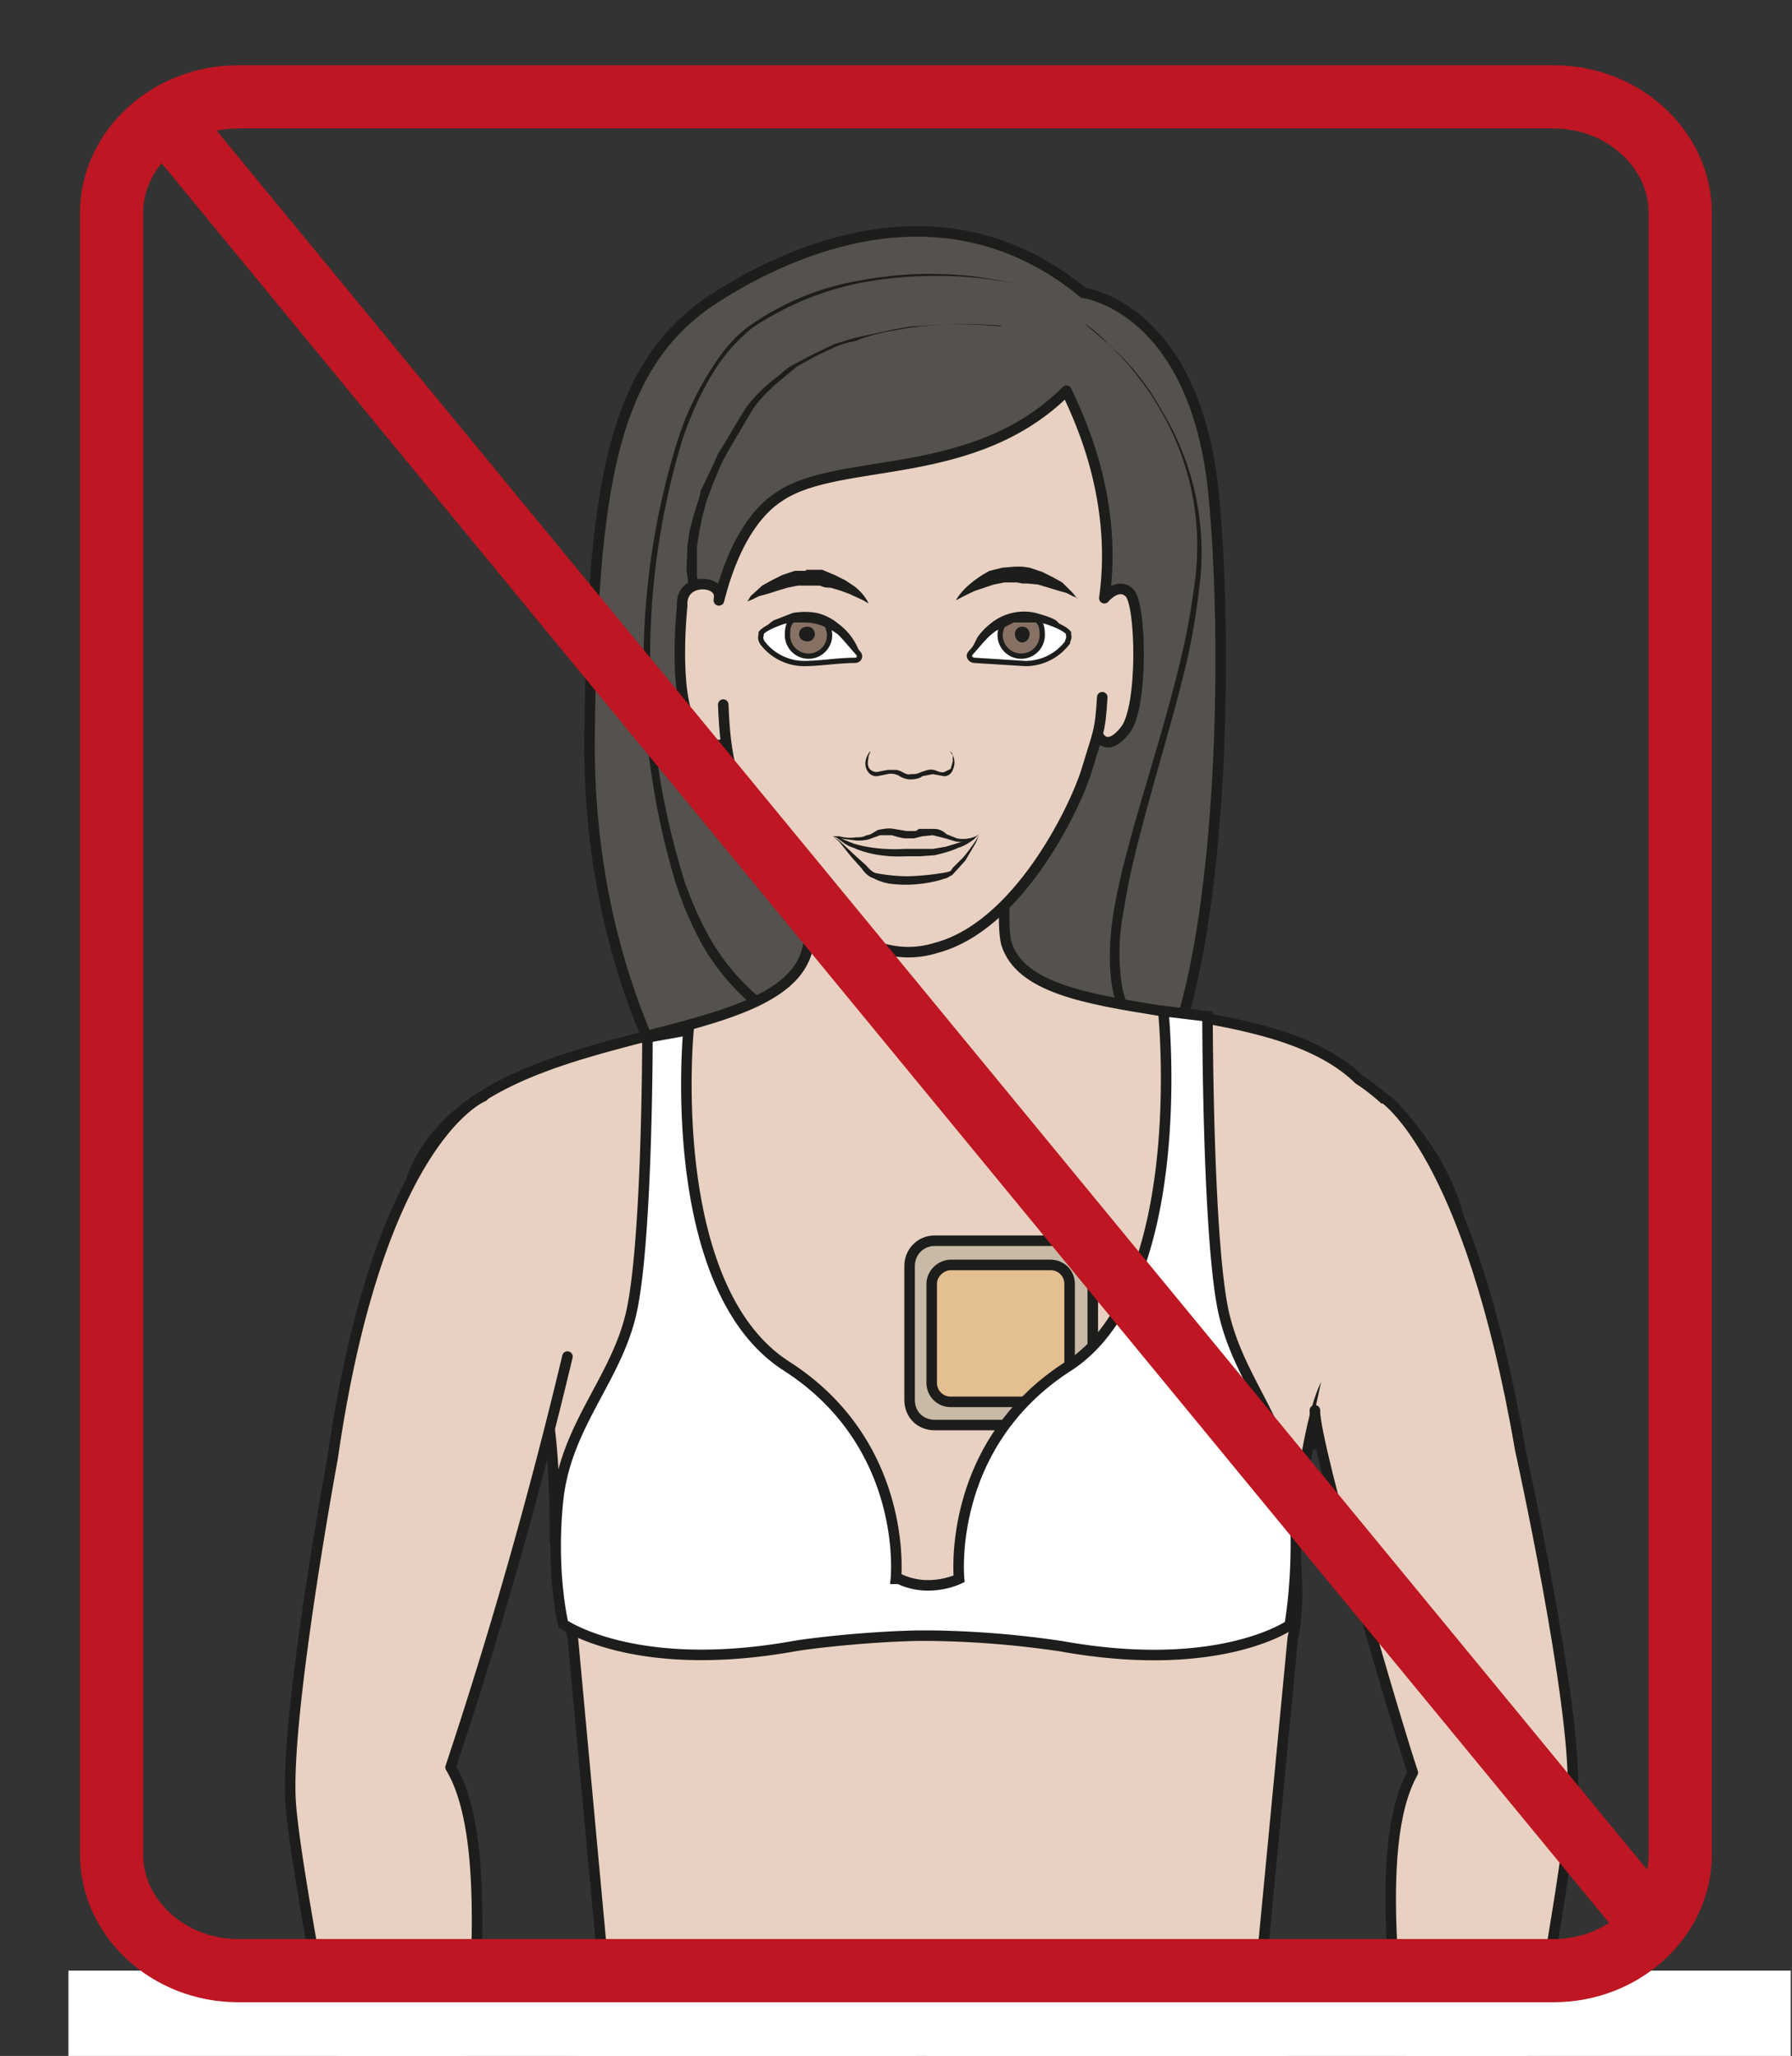 <svg xmlns="http://www.w3.org/2000/svg" viewBox="0 0 226.9 260.2"><rect x="0" y="0" width="226.9" height="260.2" fill="#333333" stroke="none"/><defs><clipPath id="a" clipPathUnits="userSpaceOnUse"><path d="M0 195.1h170.1V0H0z"/></clipPath></defs><g clip-path="url(#a)" transform="matrix(1.333 0 0 -1.333 0 260.2)"><path d="M86 3.5c0-.8.5-1.4 1.1-1.4s1.1.6 1.1 1.4c0 .7-.5-12.4-1.1-12.4S86 4.2 86 3.5z" stroke="#1d1d1b" stroke-miterlimit="10" stroke-width=".5" fill="none"/><path stroke-linejoin="round" d="M65.7 88.8s-10 13.5-9.7 36.7c.3 23.2 2 35 11.9 41.4 7.5 4.8 22 11.2 35 .5 0 0 10.7-1.3 12.4-19.3 1.7-18 .5-54.2-8.7-59.3" fill-rule="evenodd" stroke="#1d1d1b" stroke-miterlimit="10" fill="#54514e"/><path d="M95 164.3l-1.8.1a39.9 39.9 0 01-6.7-.3l-1.7-.3c-1.2-.2-2.4-.5-3.6-1-.7-.1-1.3-.3-2-.6l-1.7-.8-1.8-1L74 159c-1-.9-2-1.8-2.7-3l-1-1.7-1-1.7-.5-.9-.4-.8-.7-1.7-.3-.8-.3-.8-.4-1.5-.3-1.5-.2-1.3v-2-.9l.2-.5.1-.4-.9-.4-.2.6a102.5 102.5 0 01-.2 1.4l.1 2.3.2 1.4.4 1.5.5 1.6.2.8.4.8.8 1.7.4.9.5.8 1 1.7 1.1 1.8c.8 1.1 1.8 2.1 3 3 .5.4 1 .9 1.6 1.2l1.9 1 1.9.9 1.9.6 3.7.8 1.7.3 1.6.1a40 40 0 007-.1" fill="#1d1d1b"/><path d="M97.1 168.1s-1.5.4-4.1.7a40 40 0 01-11-.4 28.7 28.7 0 01-10.5-4.3c-1-.8-2-1.8-2.9-3-1.6-2.2-2.9-5-3.8-7.7a71 71 0 01.2-41.8 33 33 0 012.5-5.6 21 21 0 015-5.8l.9-.6-.5-.9-1 .7a22 22 0 00-5.2 6.1 34 34 0 00-2.5 5.8 71.7 71.7 0 00.2 42.2 29 29 0 004 7.9c.8 1.1 1.8 2.2 3 3a25.4 25.4 0 0010.5 4.2 35.4 35.4 0 0011 .3c2.7-.4 4.2-.8 4.2-.8M103 164.5s1-.6 2.3-2c1.5-1.3 3.4-3.3 5-6.2a25.8 25.8 0 003.6-17 64 64 0 00-1.1-6.6c-1-4.3-2.3-8.6-3.4-12.6s-2.1-7.7-2.6-11a21 21 0 01-.2-7.7c.2-.9.5-1.6.7-2l.4-.7-.9-.5v.2l-.4.6c-.2.5-.5 1.2-.7 2.2-.4 2-.4 4.9.2 8.1 1.2 6.6 4.3 15 6.3 23.5a63 63 0 011.2 6.5 25.5 25.5 0 01-3.2 17c-1.6 2.8-3.5 4.9-4.9 6.2l-2.3 2" fill="#1d1d1b"/><path stroke-linejoin="round" d="M48.1 63.1l-8-2.9-1.7 20.5c3.5 19 36.7 13.5 38.4 24.9.3 2 .7 8.4.7 8.4s15.1 7.2 17.3 4.1c2.2-3.1.8-4.8.8-4.8s-.5-6 0-7.7c2.6-8.3 24.7-4.3 33.5-12.9 0 0 6-3.6 8.9-11.3 2.8-7.8 0-16.8 0-16.8l-13.2-6.5" stroke="#1d1d1b" stroke-linecap="round" stroke-miterlimit="10" fill="#e8d1c2"/><path stroke-linejoin="round" d="M126.5 64.6c-2.2-2.3-3.4-15-3.4-15-.2-2.5.5-6.4-.3-9.9l-2.9-30.3c.4-4.7 3-8.3 5-15.5 0 0 2.2-8.6 4-23.3 2.7-22 2.8-39-.4-57-4.2-22.9-6.6-34-5-44 5.4-17.1-2.4-51.2-5.5-68.7a142.2 142.2 0 01-5.2-29c-.1-1.7 2.4-3.8.5-6.9 0 0-1.2-3.1-.4-5.1.8-2 7.1-7.7 6.7-8.5-.4-.9 0-1.1-1.2-2-1.3-1-2.4 0-2.4 0s-1.3-3-3.8-.3c0 0-1.4-3.7-3.9-.4 0 0-1.3-4.3-3.5.3 0 0-2.1-3.3-6.2-.8-2 1.3-1 3.5-1 3.5s1 2 .8 3.7a51 51 0 001 7.2l.5 1.8c.8 3.3-.8 1.2-.3 6.6.4 4.3 1 4.7 1.9 7l.1.6c-.7 3.1-3.2 17-3 24.9-.2 7.4-2.6 35.2-2.2 42.6.4 9.4 2.6 24.5 3 26.3 1 11-4.2 25.9-6.4 46.1-2.3 20.3-3.3 40.8-1.8 42.4l-4 1-1.2-1c1.5-1.6.5-21.3-1.7-41.6-2.2-20.2-7.6-36-6.4-46.9.2-1.8 4.2-21 4.6-30.4.4-7.4-3.7-31-4-38.5.3-8-2.3-21.8-3-25l.2-.4c.8-2.4 1.5-2.8 1.9-7 .5-5.5-1.1-3.4-.3-6.7l.6-1.8s1-5.5.8-7.2c0-1.6.9-3.7.9-3.7s1-2.2-1-3.5c-4.1-2.5-6.2.8-6.2.8-2.2-4.6-3.6-.3-3.6-.3-2.4-3.3-3.9.4-3.9.4-2.4-2.7-3.7.4-3.7.4s-1.1-1.1-2.4-.2c-1.2 1-.8 1.2-1.2 2-.4.9 5.9 6.6 6.7 8.6.7 2-.5 5.1-.5 5.1-1.8 3.1.7 5.2.6 6.8.1 2-.5 8.6-5.2 29-3 17.6-11 51.7-5.5 68.8 1.6 10-.8 21.1-5 44-3.3 18-3.3 21.8-1.8 55.1A64.2 64.2 0 0052.2-6c2.1 7.2 4.6 10.8 5 15.5l-2.8 30.3a88 88 0 00-1.7 9.2s.2 13.4-2 15.7" stroke="#1d1d1b" stroke-linecap="round" stroke-miterlimit="10" fill="#e8d1c2"/><path d="M103.8 62.3c0-1.3-1.1-2.4-2.4-2.4H88.8c-1.4 0-2.4 1-2.4 2.4V75c0 1.3 1 2.4 2.4 2.4h12.6c1.3 0 2.4-1 2.4-2.4z" fill="#c8baa6"/><path d="M103.8 62.3c0-1.3-1.1-2.4-2.4-2.4H88.8c-1.4 0-2.4 1-2.4 2.4V75c0 1.3 1 2.4 2.4 2.4h12.6c1.3 0 2.4-1 2.4-2.4z" stroke="#1d1d1b" stroke-miterlimit="10" fill="none"/><path d="M101.6 63.9c0-1-.8-1.8-1.8-1.8h-9.5c-1 0-1.8.8-1.8 1.8v9.4c0 1 .9 1.8 1.8 1.8h9.5c1 0 1.8-.8 1.8-1.8z" fill="#e3bf91"/><path d="M101.6 63.9c0-1-.8-1.8-1.8-1.8h-9.5c-1 0-1.8.8-1.8 1.8v9.4c0 1 .9 1.8 1.8 1.8h9.5c1 0 1.8-.8 1.8-1.8z" stroke="#1d1d1b" stroke-miterlimit="10" fill="none"/><path stroke-linejoin="round" d="M131.4 91s8.1-5 13-33.4c0 0 5.3-24 5-32.4s-7.3-43.3-7.9-46.8 0-9.8-.2-13.7c-.2-3.8-.4-6.4-1-8.6 0 0-1.8-4-3-3.6-.2-.8-.5-1.5-1-2.2-1.3-2.3-2.3-6.7-4.5-5.2-1 .7-.8 2-.2 3.5 0 0-3.4-7-5.2-5.5-3 2.5 1.8 6.3 2.8 12 1 5.5 1.1 7 1.1 7s-4.8-12.4-7.1-14c-2.3-1.8-2.8.5-2 3 1 2.4 4.4 11.9 4.6 14.9v2s-1.9-2-2.5-3.6c-.6-1.6-3.5-5.3-5-4-1.4 1.1 1.5 7.3 2.7 9.5 1.2 2.2.5 5.7 6.4 10 6 4.3 5.4 10 5.7 16.4.2 6.3-3 23.3 1.1 30.6-1.4 4.1-9.4 31.2-9.3 34.4" stroke="#1d1d1b" stroke-linecap="round" stroke-miterlimit="10" fill="#e8d1c2"/><path d="M61.5 96.7s0-20.7-1.7-26.8c-1.6-6-6.1-10.3-6.8-17.2-.7-6.8.5-11.7.5-11.7s6.8-4.8 21.9-2.1c1.7.3 7 .9 11.7 1h1.5a92 92 0 0012.2-1c15-2.7 21.7 2 21.7 2s1 5.3.4 12.2c-.8 6.8-4.9 10.7-6.5 16.8-1.7 6.1-1.7 28.8-1.7 28.8l-4.2.5s2.7-26.1-9-33.7C89.8 58 91.1 45.3 91.1 45.3s-2.8-1.4-5.7 0h-.3S86.4 58 74.7 65.5s-9.3 31.9-9.3 31.9z" fill="#fff"/><path d="M61.5 96.7s0-20.7-1.7-26.8c-1.6-6-6.1-10.3-6.8-17.2-.7-6.8.5-11.7.5-11.7s6.8-4.8 21.9-2.1c1.7.3 7 .9 11.7 1h1.5a92 92 0 0012.2-1c15-2.7 21.7 2 21.7 2s1 5.3.4 12.2c-.8 6.8-4.9 10.7-6.5 16.8-1.7 6.1-1.7 28.8-1.7 28.8l-4.2.5s2.7-26.1-9-33.7C89.8 58 91.1 45.3 91.1 45.3s-2.8-1.4-5.7 0h-.3S86.4 58 74.7 65.5s-9.3 31.9-9.3 31.9z" stroke="#1d1d1b" stroke-miterlimit="10" fill="none"/><path stroke-linejoin="round" d="M45.9 91.1S36 87.3 31.6 56.8c0 0-4.5-24.3-4-32.6s8.5-47.1 9.2-50.6c.8-3.5.2-5 .1-6.3-.3-3.9 0-8 2-11.8 0 0 1.8-4 3-3.6l1-2c1.5-2.3 2.7-6.8 4.9-5.2 1 .7.6 2 0 3.6 0 0 3.7-7 5.4-5.4 2.8 2.6-2 6.2-3.2 11.8-1.2 5.6-1.3 7-1.3 7s5.2-12.1 7.5-13.8c2.4-1.6 2.8.6 1.8 3-1 2.5-4.7 11.9-5 14.9v2s2-1.9 2.6-3.5c.6-1.6 3.7-5.2 5.1-4 1.4 1.3-1.7 7.4-3 9.5-1.3 2.2-1.2 5.3-7.3 9.4-6 4.1-5 10.3-5.6 16.6-.4 6.3 2.4 24.3-2 31.6a467 467 0 0111.1 39" stroke="#1d1d1b" stroke-linecap="round" stroke-miterlimit="10" fill="#e8d1c2"/><path d="M89 1v.3l-.2.3c0 .2-.2.2-.2.2l-.3-.3-.2-.5-.1-.6a3 3 0 01.6-1.8l.3-.3h.3l.2.4.2.4v.3l.2-.3v-.5l-.1-.6c-.2-.3-.6-.5-1-.4-.3 0-.5.2-.7.4l-.6.7-.3.9v.9c0 .3 0 .6.2.9 0 .2.3.5.5.7.2.1.5.3.8.2.4 0 .5-.4.5-.5v-.5-.4" fill="#1d1d1b"/><path stroke-linejoin="round" d="M69 124.7s-1.6-1.2-3.3 1.7c-1.8 3-.9 11.3-.9 11.3-.2 2.7 3.8 2.5 3.5.7-.2-1.7 1 6.7 5.8 9.7 5.7 3.8 18.4 1.2 27.2 10 .7-1.6 5-9.7 3.6-19.7 0 0 1.3 1.6 2.4.5s1.3-10.8-.4-13c-1.8-2.3-2.6-.5-2.6-.5" fill-rule="evenodd" stroke="#1d1d1b" stroke-linecap="round" stroke-miterlimit="10" fill="#e8d1c2"/><path stroke-linejoin="round" d="M68.7 128.3c.2-5.2.8-7.5 3.3-12 1.8-3.3 7.2-9.7 11.3-11 1.8-.6 3.7-.7 5.6-.1 7.7 2 13.1 13 14.3 16.8 1.1 3.7 1.3 3.6 1.5 7" fill-rule="evenodd" stroke="#1d1d1b" stroke-linecap="round" stroke-miterlimit="10" fill="#e8d1c2"/><path d="M82.7 123.9l-.2-.5c0-.3-.2-.8.1-1.2.2-.2.4-.3.7-.3l1 .2H85.2l.3-.1c.4-.2.7-.4 1-.3.4 0 .6 0 1 .2.4.1.7.3 1.2.2.4-.1.6-.3 1-.2l.6.3.2.7v.6l-.3.4c.1-.1.3-.2.3-.4a1.6 1.6 0 000-1.4c-.1-.3-.4-.6-.8-.6l-1.1.2-1-.2c-.2-.2-.7-.3-1.1-.3-.5 0-.9.2-1.2.4-.3.1-.6.2-1 .1l-1-.2a1 1 0 00-.9.5c-.2.3-.2.6-.2.8a2 2 0 00.4 1M93 116l-.5-.5c-.3-.2-.8-.6-1.5-.8-.6-.3-1.4-.5-2.2-.7l-1.4-.1h-1.3c-1.9-.1-3.7.2-5 .8-.7.2-1.1.6-1.4.8l-.4.3H79h.2l.4-.1 1.5-.6c1.3-.4 3-.6 4.8-.5h2.7l1.2.2 1 .3.9.3.6.2.6.3" fill="#1d1d1b"/><path d="M93 116l-.6-.4c-.3-.2-.9-.4-1.6-.3l-1 .3-1.2.3-1-.1-.4-.1-.4-.1h-.7c-.5 0-1 .2-1.4.3h-1.1l-1.1-.4a4 4 0 00-1.2-.1l-1.6.2-.6.2h.6c.4-.1 1-.2 1.6-.1.3 0 .7 0 1 .2.4 0 .7.3 1.1.5.5.1 1 .2 1.5.1l1.2-.2H87l.3.2h1.4c.5 0 .9-.2 1.2-.5l1-.4a3 3 0 012 .3" fill="#1d1d1b"/><path d="M79.1 115.8l.6-.4 1.5-1.4 1-.9c.3-.3.6-.7 1-.8a17.1 17.1 0 013-.3 24.3 24.3 0 013.8.4l.3.1.2.3 1 1c1 1.2 1.5 2.1 1.5 2.1l-.3-.7-1-1.7-.9-1c-.2-.2-.3-.4-.6-.5-.2-.2-.5-.2-.7-.3a12.2 12.2 0 00-5-.4 5 5 0 00-1.5.5c-.6.2-.9.6-1.2 1l-.9 1-1.2 1.5-.6.5" fill="#1d1d1b"/><path d="M79.1 135.8c.8-.7 1.7-1.8 2.4-2.6.3-.3.1-.7-.3-.7-1.7 0-3.2-.3-4.9-.3a5 5 0 00-3.9 2c-.1.2-.2.4-.1.7v.2c.4.5 1.5.9 2.7 1.3 1.3.4 3 .3 4.1-.6" stroke="#1d1d1b" stroke-miterlimit="10" stroke-width=".5" fill="#fff"/><path d="M78.3 136.3c.3-.4.5-1 .5-1.4a2 2 0 10-4 0c0 .7.1 1.2.6 1.5l1.3.2 1-.1.6-.2" fill-rule="evenodd" fill="#877164"/><path d="M78.3 136.3c.3-.4.5-1 .5-1.4a2 2 0 10-4 0c0 .7.1 1.2.6 1.5l1.3.2 1-.1.6-.2z" stroke="#1d1d1b" stroke-miterlimit="10" stroke-width=".5" fill="none"/><path d="M77.4 135c0-.4-.3-.7-.7-.7-.5 0-.8.3-.8.7s.3.7.8.7c.4 0 .7-.3.7-.7" fill-rule="evenodd" fill="#1d1d1b"/><path d="M72.3 135l.2.4c.2.2.5.6 1 .9l1.8.7a6.5 6.5 0 002.3 0 5 5 0 002-1 5.8 5.8 0 002-2.6v-.5s-.3.7-1 1.4l-1.5 1-.8.4a4.7 4.7 0 01-1.9.4h-1a7 7 0 01-1.6-.3c-1-.4-1.5-.9-1.5-.9M71 138.1l.3.5 1.1 1 .9.5 1 .5 1.2.4h1l.1.1h1.5l1.2-.5 1-.5.9-.6c1-.8 1.3-1.6 1.3-1.6l-.5.3-1.3.6-.8.3-1 .3c-.3 0-.6 0-1 .2h-2.1l-1-.2-1-.3a20.5 20.5 0 00-1.7-.5l-.6-.3-.5-.2M102.4 138.4l-.5.2-.6.3-.7.2-1 .3-1 .3-1 .1h-.5l-.5.1h-1.2l-1-.2-.9-.3-.9-.3a30.4 30.4 0 01-1.8-.9s.4.8 1.4 1.6A9.9 9.9 0 0094 141l1.2.3 1.2.1h.7l.7-.1 1.2-.4 1-.5.9-.5 1-1 .4-.5" fill="#1d1d1b"/><path d="M94.7 135.8c-.9-.7-1.8-1.8-2.5-2.6-.3-.3 0-.7.4-.7l4.8-.3a5 5 0 014 2c0 .2.2.4.1.7v.2c-.4.5-1.5.9-2.7 1.3-1.4.4-3.1.3-4.1-.6" stroke="#1d1d1b" stroke-miterlimit="10" stroke-width=".5" fill="#fff"/><path d="M95.5 136.3c-.3-.4-.5-1-.5-1.4a2 2 0 114 0c0 .7-.1 1.2-.6 1.5l-1.3.2-1-.1-.6-.2" fill-rule="evenodd" fill="#877164"/><path d="M95.5 136.3c-.3-.4-.5-1-.5-1.4a2 2 0 114 0c0 .7-.1 1.2-.6 1.5l-1.3.2-1-.1-.6-.2z" stroke="#1d1d1b" stroke-miterlimit="10" stroke-width=".5" fill="none"/><path d="M96.4 135c0-.4.3-.8.7-.8.4 0 .7.4.7.8s-.3.7-.7.7a.7.7 0 01-.7-.7" fill-rule="evenodd" fill="#1d1d1b"/><path d="M101.5 135s-.5.4-1.5.8a7 7 0 01-1.7.3h-2l-.8-.4-.9-.4-1.3-1c-.8-.7-1.2-1.4-1.2-1.4l.1.5.6 1.2c.3.5.8 1 1.3 1.4a5 5 0 004.3 1c.7-.2 1.4-.4 1.9-.7l1-1 .2-.4" fill="#1d1d1b"/><path d="M6.5 8.1h168.7v-271.8H6.5z" fill="#fff"/><path d="M159.6 19.1c0-6-5.4-11-12-11h-125c-6.6 0-12 5-12 11V175c0 6 5.4 11 12 11h125c6.6 0 12-5 12-11zM15.7 184L157 12.3" stroke="#be1622" stroke-miterlimit="10" stroke-width="6" fill="none"/></g></svg>
